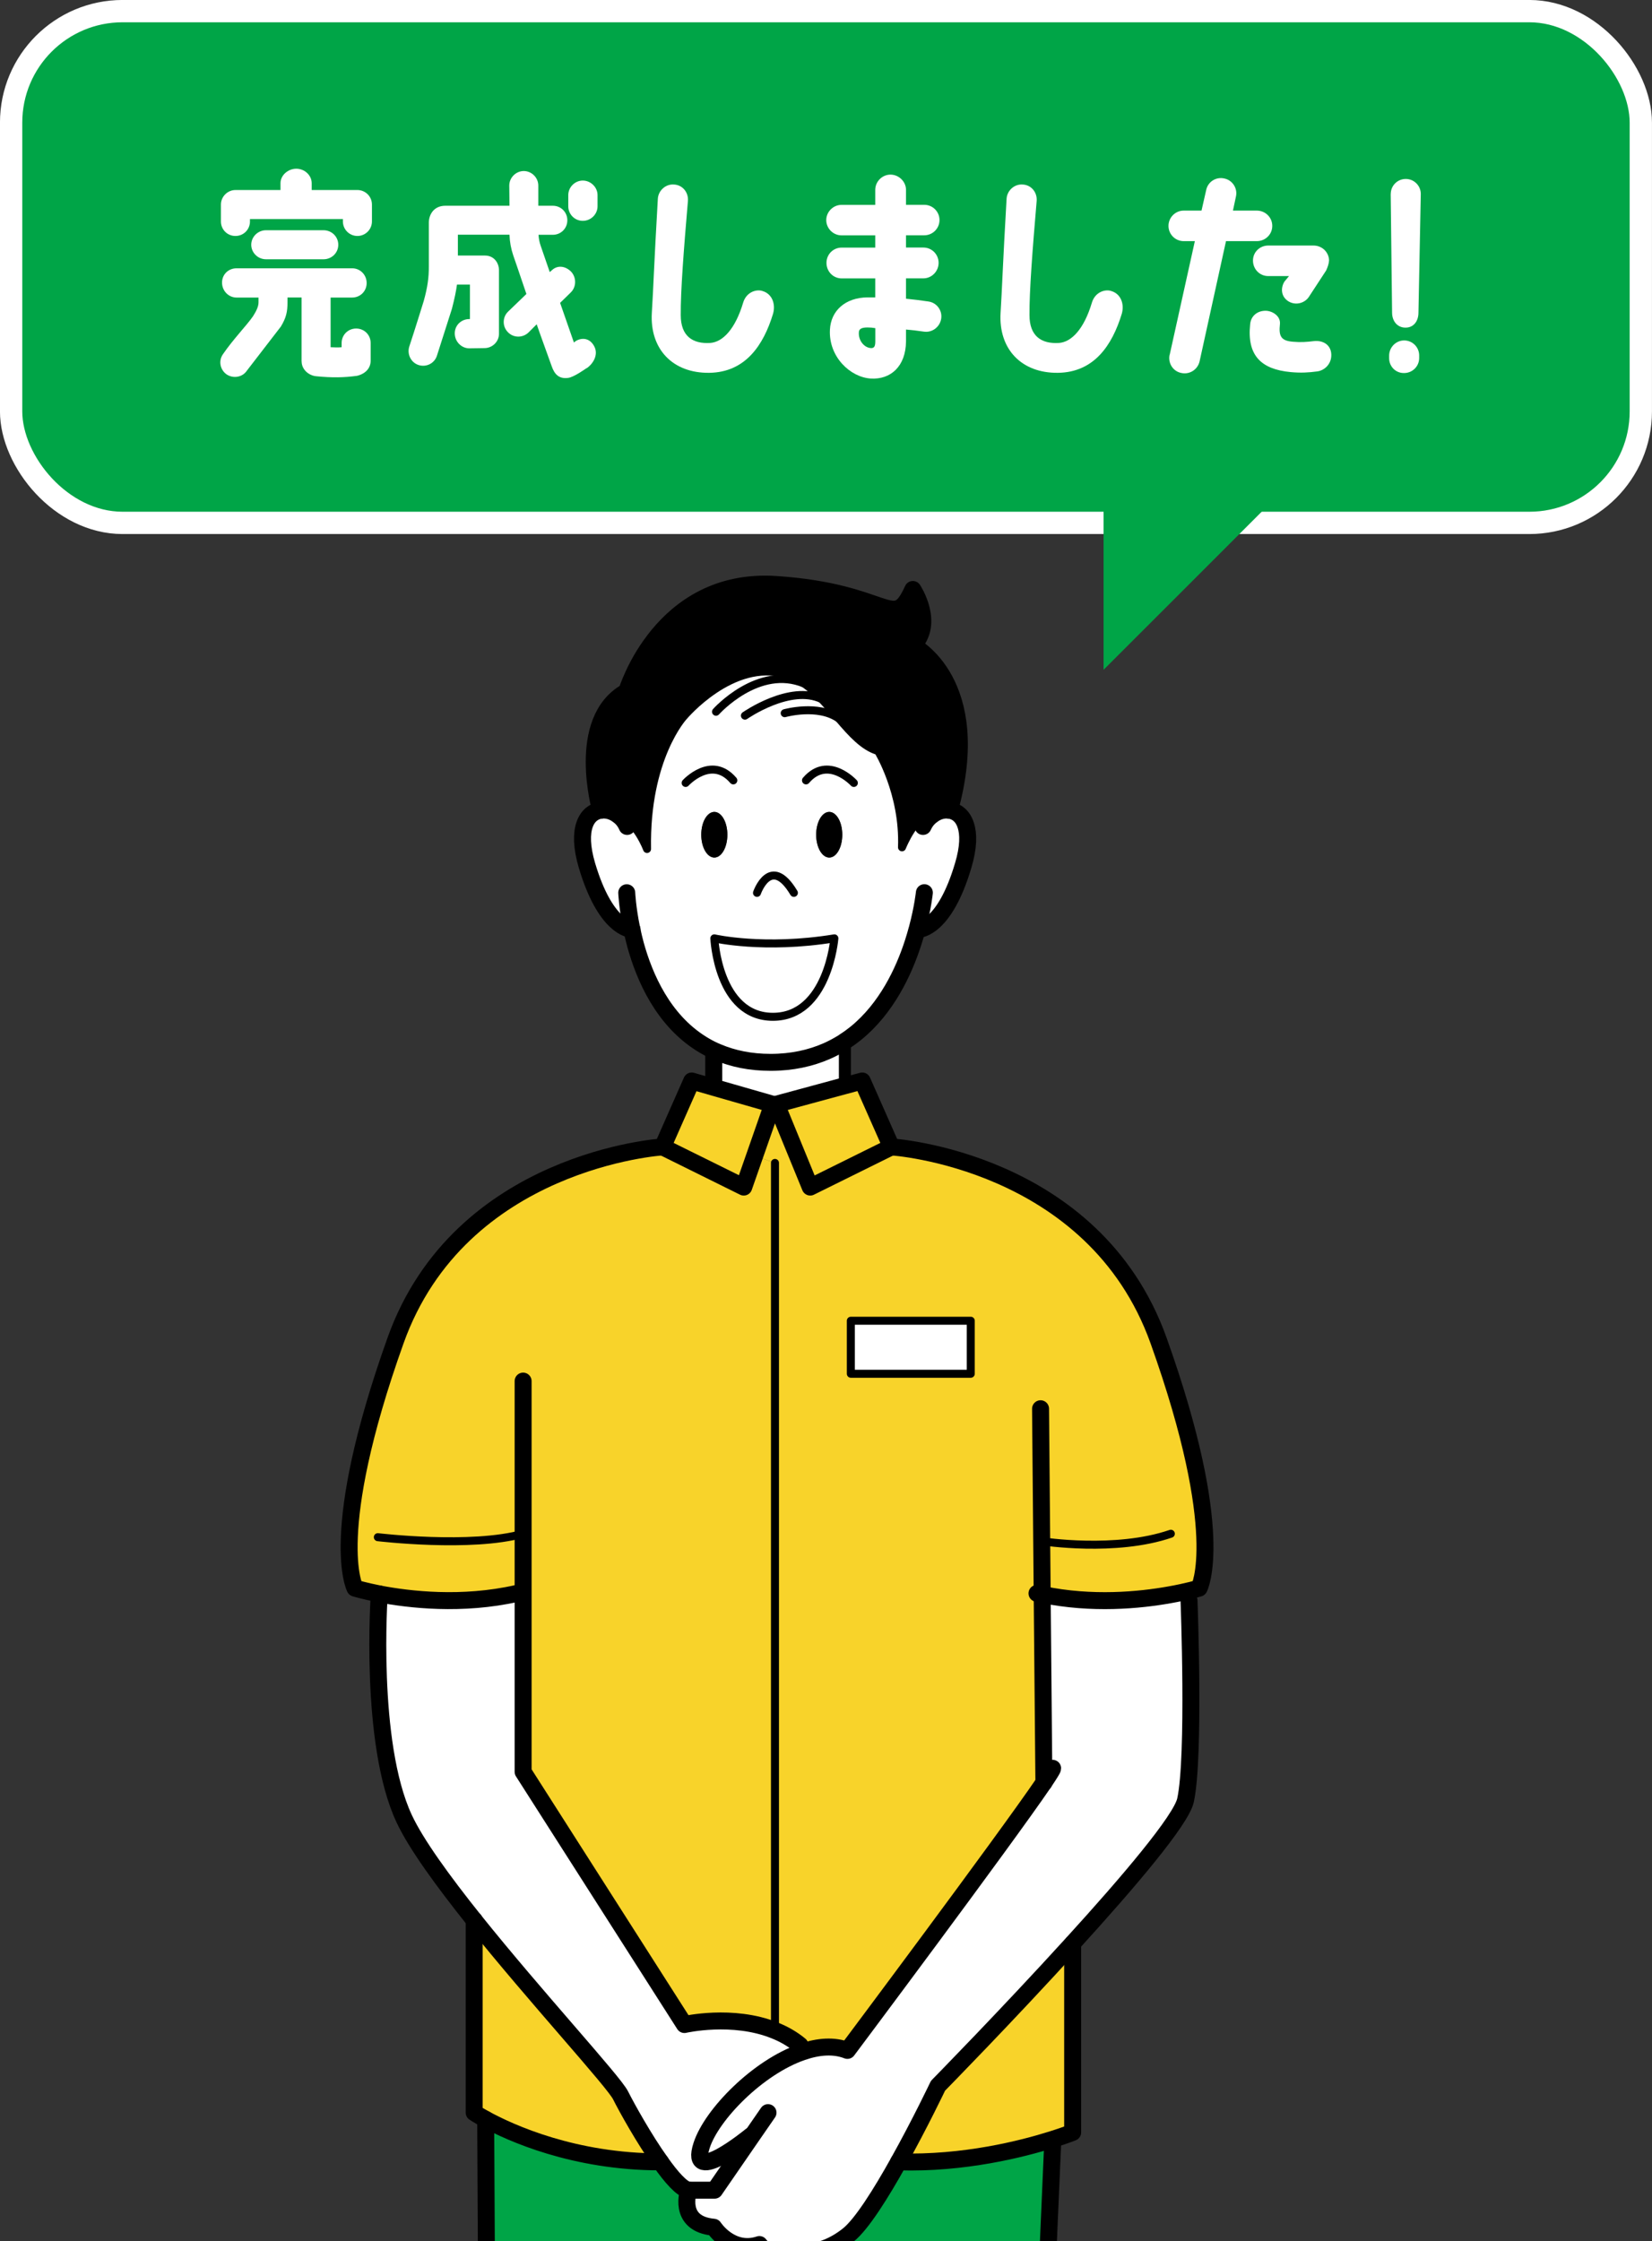 <?xml version="1.0" encoding="UTF-8"?>
<svg id="_レイヤー_2" data-name="レイヤー_2" xmlns="http://www.w3.org/2000/svg" xmlns:xlink="http://www.w3.org/1999/xlink" viewBox="0 0 297.01 402.92">
  <rect x="0" y="0" width="297.01" height="402.92" fill="#333333" stroke="none"/>
  <defs>
    <style>
      .cls-1, .cls-2, .cls-3, .cls-4, .cls-5 {
        fill: none;
      }

      .cls-6 {
        fill: #f8d32a;
      }

      .cls-2 {
        stroke-width: 3.05px;
      }

      .cls-2, .cls-4, .cls-5 {
        stroke: #000;
        stroke-linecap: round;
        stroke-linejoin: round;
      }

      .cls-3 {
        stroke: #fff;
        stroke-miterlimit: 10;
        stroke-width: 4.01px;
      }

      .cls-4 {
        stroke-width: 2.16px;
      }

      .cls-7 {
        fill: #00a547;
      }

      .cls-8 {
        fill: #fff;
      }

      .cls-5 {
        stroke-width: 1.44px;
      }

      .cls-9 {
        clip-path: url(#clippath);
      }
    </style>
    <clipPath id="clippath">
      <rect class="cls-1" x="16.63" y="73.02" width="259.88" height="329.9"/>
    </clipPath>
  </defs>
  <g id="_イラスト" data-name="イラスト">
    <g>
      <g class="cls-9">
        <g>
          <g>
            <path class="cls-6" d="M187.38,286.62c.15,16.88.31,33.84.31,33.84-7.05,10.37-35.33,48.15-35.33,48.15-2.43-.95-5.25-.73-8.11.27l-.42-1.2c-1.4-1.16-2.95-2.03-4.55-2.66l.06-.13v-155.83l-3.65-1.27,3.25-9.27h.64l6.1,14.88,14.59-7.22s36.4,2.25,48.04,34.82c12.42,34.79,7.29,44.5,7.29,44.5,0,0-2.06.63-5.43,1.22-5.29.94-13.82,1.78-22.77-.08ZM174.52,246.95v-9.53h-21.56v9.53h21.56Z"/>
            <path class="cls-8" d="M187.69,320.46s-.15-16.95-.31-33.84c8.95,1.86,17.49,1.02,22.77.08l3.61,1.02s1.08,28.16-.63,35.91c-.78,3.57-10.28,14.73-20.3,25.72-11.74,12.91-24.2,25.6-24.2,25.6,0,0-3.25,6.83-7.08,13.68-3.12,5.6-6.62,11.2-9.05,13.15-5.43,4.34-10.23,2.94-10.23,2.94-4.04,1.4-5.75-1.23-5.75-1.23-5.11,1.71-8.21-3.11-8.21-3.11-6.67-.62-4.5-6.67-4.5-6.67h4.66l6.66-9.67-.14-.1s-11.33,9.3-8.84,1.71c1.82-5.58,10.16-14.07,18.09-16.79,2.87-.99,5.68-1.22,8.11-.27,0,0,28.28-37.78,35.33-48.15Z"/>
            <path class="cls-6" d="M192.85,349.38v33.96s-1.36.55-3.72,1.29c-5.33,1.68-15.82,4.36-27.57,4.01,3.83-6.85,7.08-13.68,7.08-13.68,0,0,12.46-12.69,24.2-25.6h.01Z"/>
            <path class="cls-7" d="M189.13,384.63l.13.42-10.23,235.27c-2.84,1.82-5.54,3.2-8.09,4.24-13.93,5.6-23.56.6-27.63-2.39-1.44-1.05-2.18-1.85-2.18-1.85l-3.05-207.67-12.09,207.77c-.87.38-1.72.71-2.56,1.04-12.3,4.67-21.7,3.55-27.63,1.62-4.74-1.54-7.26-3.58-7.26-3.58l-1.23-238.49c4.46,2.42,15.88,7.64,31.43,7.64,1.94,2.76,3.85,4.9,5.06,5.08,0,0-2.17,6.06,4.5,6.67,0,0,3.11,4.81,8.21,3.11,0,0,1.71,2.63,5.75,1.23,0,0,4.8,1.4,10.23-2.94,2.43-1.94,5.93-7.55,9.05-13.15,11.75.35,22.24-2.34,27.57-4.01Z"/>
            <rect class="cls-8" x="152.97" y="237.43" width="21.56" height="9.53"/>
            <path class="cls-8" d="M164.9,167.01c-.2.77-.45,1.61-.73,2.48-1.71,5.27-4.8,11.78-10.25,16.24-.66.53-1.36,1.05-2.1,1.51-.13.1-.25.18-.39.27-.88.55-1.83,1.05-2.83,1.48-2.85,1.24-6.18,2-10.04,2-3.65,0-6.77-.67-9.47-1.8l-.67-.29c-.81-.38-1.58-.8-2.34-1.27-6.81-4.27-10.17-11.81-11.83-17.85-.25-.95-.48-1.86-.64-2.7-.35-.01-4.74-.32-8.07-11.48-1.97-6.67,0-9.57,2.45-9.93,1.08-.17,2.28.18,3.22.94,3.23.92,5.13,6.03,5.13,6.03-.29-16.42,6.57-23.81,6.57-23.81,0,0,8.73-10.45,18.37-7.61,1.2.36,2.34.97,3.39,1.72,1.09.78,2.11,1.73,3.09,2.77,1.06,1.12,2.08,2.32,3.09,3.48,0,.01.01.01.01.01,2.27,2.64,4.46,5.08,7.01,5.81,0,0,4.69,7.55,4.31,17.33,0,0,2.48-6.25,5.34-5.74.94-.76,2.13-1.11,3.2-.94,1.24.18,2.36,1.02,2.9,2.66.55,1.61.55,3.97-.45,7.27-3.36,11.36-7.85,11.48-8.06,11.48h-.01l-.2-.06ZM151.43,150.06c0-2.28-1.05-4.1-2.34-4.1s-2.35,1.82-2.35,4.1,1.04,4.1,2.35,4.1,2.34-1.83,2.34-4.1ZM138.97,182.79c9.9,0,11.05-14.1,11.05-14.1-12.66,2.06-21.58,0-21.58,0,0,0,.64,14.1,10.53,14.1ZM130.77,150.06c0-2.28-1.05-4.1-2.34-4.1s-2.35,1.82-2.35,4.1,1.05,4.1,2.35,4.1,2.34-1.83,2.34-4.1Z"/>
            <path d="M147.75,125.69c-.98-1.04-2-1.99-3.09-2.77-1.05-.76-2.18-1.36-3.39-1.72-9.64-2.84-18.37,7.61-18.37,7.61,0,0-6.87,7.39-6.57,23.81,0,0-1.9-5.11-5.13-6.03-.94-.76-2.14-1.11-3.22-.94,0,0-4.62-16.17,4.7-21.32,0,0,6.13-20.6,26.76-19.26,20.63,1.34,21.08,8.74,24.68.9,0,0,4.03,6.04,0,10.09,0,0,12.98,6.49,6.6,29.6-1.08-.17-2.27.18-3.2.94-2.87-.52-5.34,5.74-5.34,5.74.38-9.78-4.31-17.33-4.31-17.33-2.55-.73-4.74-3.16-7.01-5.81,0,0-.01,0-.01-.01-1.01-1.16-2.03-2.36-3.09-3.48Z"/>
            <polygon class="cls-6" points="151.9 195.17 155.02 194.33 160.26 206.18 145.67 213.4 139.57 198.51 151.9 195.17"/>
            <path class="cls-8" d="M151.9,187.36v7.81l-12.34,3.34h-.64l-10.66-3.06.06-.2v-6.14l.1-.22.67.29c2.7,1.13,5.82,1.8,9.47,1.8,3.86,0,7.19-.76,10.04-2,.99-.43,1.94-.94,2.83-1.48.14-.08.27-.17.39-.27l.08.13Z"/>
            <path d="M149.09,145.96c1.29,0,2.34,1.82,2.34,4.1s-1.05,4.1-2.34,4.1-2.35-1.83-2.35-4.1,1.04-4.1,2.35-4.1Z"/>
            <path class="cls-8" d="M150.02,168.69s-1.15,14.1-11.05,14.1-10.53-14.1-10.53-14.1c0,0,8.92,2.06,21.58,0Z"/>
            <path class="cls-8" d="M143.82,367.67l.42,1.2c-7.93,2.71-16.27,11.2-18.09,16.79-2.49,7.6,8.84-1.71,8.84-1.71l.14.1-6.66,9.67h-4.66c-1.22-.18-3.12-2.32-5.06-5.08-2.97-4.17-6.06-9.74-7.18-11.97-1.23-2.48-15.22-17.63-26.33-31.5-5.6-7.01-10.46-13.69-12.59-18.27-6.36-13.65-4.46-40.37-4.46-40.37,5.32,1.02,14.84,2.15,24.77-.1h1.08v32.09l29,45.43s8.67-2,16.23,1.06c1.59.63,3.15,1.5,4.55,2.66Z"/>
            <path class="cls-6" d="M94.05,286.43h-1.08c-9.93,2.25-19.46,1.12-24.77.1-2.74-.53-4.38-1.04-4.38-1.04,0,0-5.13-9.71,7.29-44.5,11.62-32.56,48.02-34.82,48.02-34.82l14.59,7.22,1.96-5.61,3.65,1.27v155.83l-.06.13c-7.55-3.06-16.23-1.06-16.23-1.06l-29-45.43v-32.09Z"/>
            <polygon class="cls-6" points="138.92 198.51 135.68 207.79 133.72 213.4 119.13 206.18 124.36 194.33 128.26 195.45 138.92 198.51"/>
            <path d="M128.43,145.96c1.29,0,2.34,1.82,2.34,4.1s-1.05,4.1-2.34,4.1-2.35-1.83-2.35-4.1,1.05-4.1,2.35-4.1Z"/>
            <path class="cls-6" d="M111.58,376.67c1.12,2.24,4.21,7.81,7.18,11.97-15.55,0-26.97-5.22-31.43-7.64-1.36-.74-2.07-1.22-2.07-1.22v-34.62c11.11,13.88,25.09,29.03,26.33,31.5Z"/>
          </g>
          <g>
            <path class="cls-2" d="M112.68,160.49s.11,2.66.88,6.41c.01.06.03.1.04.17.17.84.39,1.75.64,2.7,1.66,6.04,5.02,13.58,11.83,17.85.76.48,1.52.9,2.34,1.27l.67.29c2.7,1.13,5.82,1.8,9.47,1.8,3.86,0,7.19-.76,10.04-2,.99-.43,1.94-.94,2.83-1.48.14-.08.27-.17.39-.27.74-.46,1.44-.98,2.1-1.51,5.46-4.46,8.55-10.97,10.25-16.24.28-.87.53-1.71.73-2.48.01-.06.03-.08.04-.13.99-3.73,1.26-6.39,1.26-6.39"/>
            <path class="cls-2" d="M113.63,167.07h-.03c-.35-.01-4.74-.32-8.07-11.48-1.97-6.67,0-9.57,2.45-9.93,1.08-.17,2.28.18,3.22.94.66.46,1.2,1.16,1.55,1.97"/>
            <path class="cls-2" d="M165.1,167.07h.01c.21,0,4.7-.13,8.06-11.48.99-3.3.99-5.67.45-7.27-.53-1.64-1.65-2.48-2.9-2.66-1.08-.17-2.27.18-3.2.94-.66.46-1.2,1.16-1.57,1.97"/>
            <path class="cls-5" d="M136.1,160.51s2.43-7.01,6.63,0"/>
            <path class="cls-5" d="M128.43,168.69s8.92,2.06,21.58,0c0,0-1.15,14.1-11.05,14.1s-10.53-14.1-10.53-14.1Z"/>
            <path class="cls-5" d="M123.27,140.75s4.63-5.08,8.57-.46"/>
            <path class="cls-5" d="M153.51,140.75s-4.64-5.08-8.6-.46"/>
            <path class="cls-2" d="M107.98,145.65s-4.62-16.17,4.7-21.32c0,0,6.13-20.6,26.76-19.26,20.63,1.34,21.08,8.74,24.68.9,0,0,4.03,6.04,0,10.09,0,0,12.98,6.49,6.6,29.6"/>
            <path class="cls-5" d="M150.84,129.17c-1.01-1.16-2.03-2.36-3.09-3.48-.98-1.04-2-1.99-3.09-2.77-1.05-.76-2.18-1.36-3.39-1.72-9.64-2.84-18.37,7.61-18.37,7.61,0,0-6.87,7.39-6.57,23.81,0,0-1.9-5.11-5.13-6.03"/>
            <path class="cls-5" d="M165.46,132.17c-2.97,2.83-5.41,3.46-7.6,2.83-2.55-.73-4.74-3.16-7.01-5.81"/>
            <path class="cls-5" d="M128.73,127.95s7.61-8.55,15.93-5.04"/>
            <path class="cls-5" d="M133.93,128.65s8.14-5.69,13.82-2.97l.46.25"/>
            <path class="cls-5" d="M141.08,128.21s5.99-1.69,9.76.97c0,.01.01.01.01.01"/>
            <path class="cls-5" d="M157.86,134.99s4.69,7.55,4.31,17.33c0,0,2.48-6.25,5.34-5.74"/>
            <polyline class="cls-4" points="151.9 187.36 151.9 195.17 151.9 195.25"/>
            <line class="cls-2" x1="128.32" y1="189.11" x2="128.32" y2="195.25"/>
            <polygon class="cls-2" points="119.13 206.18 124.36 194.33 128.26 195.45 138.92 198.51 135.68 207.79 133.72 213.4 119.13 206.18"/>
            <path class="cls-2" d="M119.13,206.18s-36.4,2.25-48.02,34.82c-12.42,34.79-7.29,44.5-7.29,44.5,0,0,1.64.5,4.38,1.04,5.32,1.02,14.84,2.15,24.77-.1"/>
            <polygon class="cls-2" points="160.26 206.18 155.02 194.33 151.9 195.17 139.57 198.51 145.67 213.4 160.26 206.18"/>
            <path class="cls-2" d="M160.26,206.18s36.4,2.25,48.04,34.82c12.42,34.79,7.29,44.5,7.29,44.5,0,0-2.06.63-5.43,1.22-5.29.94-13.82,1.78-22.77-.08-.31-.06-.63-.13-.95-.2"/>
            <path class="cls-2" d="M94.05,248.28v70.24l29,45.43s8.67-2,16.23,1.06c1.59.63,3.15,1.5,4.55,2.66"/>
            <path class="cls-2" d="M134.99,383.95s-11.33,9.3-8.84,1.71c1.82-5.58,10.16-14.07,18.09-16.79,2.87-.99,5.68-1.22,8.11-.27,0,0,28.28-37.78,35.33-48.15.99-1.47,1.57-2.39,1.57-2.56"/>
            <path class="cls-2" d="M85.25,345.16v34.62s.71.48,2.07,1.22c4.46,2.42,15.88,7.64,31.43,7.64"/>
            <path class="cls-2" d="M87.32,381l1.23,238.49s2.52,2.04,7.26,3.58c5.93,1.93,15.33,3.05,27.63-1.62.84-.32,1.69-.66,2.56-1.04l12.09-207.77,3.05,207.67s.74.8,2.18,1.85c4.07,2.99,13.69,7.99,27.63,2.39,2.55-1.04,5.25-2.42,8.09-4.24l10.23-235.27"/>
            <path class="cls-2" d="M138.08,379.79l-2.95,4.27-6.66,9.67h-4.66c-1.22-.18-3.12-2.32-5.06-5.08-2.97-4.17-6.06-9.74-7.18-11.97-1.23-2.48-15.22-17.63-26.33-31.5-5.6-7.01-10.46-13.69-12.59-18.27-6.36-13.65-4.46-40.37-4.46-40.37"/>
            <path class="cls-2" d="M123.82,393.72s-2.17,6.06,4.5,6.67c0,0,3.11,4.81,8.21,3.11,0,0,1.71,2.63,5.75,1.23,0,0,4.8,1.4,10.23-2.94,2.43-1.94,5.93-7.55,9.05-13.15,3.83-6.85,7.08-13.68,7.08-13.68,0,0,12.46-12.69,24.2-25.6,10.02-10.99,19.51-22.16,20.3-25.72,1.71-7.75.63-35.91.63-35.91"/>
            <path class="cls-2" d="M187.08,253.25c0,.31.15,16.8.29,33.38.15,16.88.31,33.84.31,33.84"/>
            <path class="cls-2" d="M192.85,349.38v33.96s-1.36.55-3.72,1.29c-5.33,1.68-15.82,4.36-27.57,4.01"/>
            <line class="cls-5" x1="139.33" y1="209.06" x2="139.33" y2="364.89"/>
            <rect class="cls-5" x="152.97" y="237.43" width="21.56" height="9.53"/>
            <path class="cls-5" d="M67.93,276.34s16.81,2.01,26.12-.62"/>
            <path class="cls-5" d="M187.38,277.08s13.19,2.06,23.12-1.36"/>
          </g>
        </g>
      </g>
      <g>
        <g>
          <rect class="cls-7" x="2" y="2" width="293" height="92" rx="20.04" ry="20.04"/>
          <rect class="cls-3" x="2" y="2" width="293" height="92" rx="20.04" ry="20.04"/>
        </g>
        <g>
          <path class="cls-8" d="M54.22,64.98v-11.5h-2.53v.87c0,1.7-.24,2.77-1.19,4.35l-6.12,7.94c-.79,1.19-2.45,1.46-3.63.67-1.19-.83-1.5-2.45-.67-3.63,1.86-2.72,4.27-5.17,5.41-6.83.63-.99.99-1.78.99-2.49v-.87h-3.95c-1.46,0-2.61-1.22-2.61-2.69s1.15-2.57,2.61-2.57h20.78c1.46,0,2.61,1.18,2.61,2.65s-1.15,2.61-2.61,2.61h-3.87v8.93c.63,0,1.15.08,1.98,0v-.75c0-1.46,1.15-2.61,2.61-2.61s2.61,1.14,2.61,2.61v3.16c0,1.38-.95,2.37-2.45,2.73-2.29.32-4.5.36-7.31.08-1.42-.12-2.65-1.26-2.65-2.65ZM66.87,39.81c0,1.46-1.19,2.61-2.61,2.61s-2.61-1.15-2.61-2.61v-.43h-16.71v.43c0,1.46-1.15,2.61-2.61,2.61s-2.61-1.15-2.61-2.61v-3.04c0-1.42,1.19-2.61,2.61-2.61h8.1v-1.22c0-1.46,1.38-2.61,2.84-2.61s2.77,1.15,2.77,2.61v1.22h8.22c1.42,0,2.61,1.15,2.61,2.61v3.04ZM47.82,46.61c-1.46,0-2.65-1.19-2.65-2.61s1.19-2.61,2.65-2.61h10.35c1.46,0,2.65,1.15,2.65,2.61s-1.19,2.61-2.65,2.61h-10.35Z"/>
          <path class="cls-8" d="M105.42,66.2s-2.29,1.66-3.32,1.74c-1.58.2-2.41-.63-2.92-2.13-.67-1.9-1.7-4.66-2.69-7.51l-1.5,1.5c-1.07.99-2.73.95-3.71-.12-.99-1.03-.95-2.69.08-3.67l3.28-3.16c-1.3-3.87-2.37-6.95-2.37-6.95-.4-1.18-.63-2.45-.67-3.71h-9.28v3.75h4.86c1.66,0,2.53,1.34,2.53,2.65v11.42c0,1.42-1.19,2.57-2.61,2.57-.12,0-2.73.04-2.73.04-1.42,0-2.61-1.22-2.61-2.69s1.19-2.57,2.61-2.57h.12v-6.2h-2.33c-.16,1.18-.43,2.49-.91,4.35l-2.69,8.42c-.43,1.38-1.9,2.13-3.28,1.7-1.38-.43-2.13-1.94-1.7-3.32.95-2.84,2.57-8.1,2.61-8.22.71-2.57.91-4.23.91-6.2v-7.86c0-1.46.91-3.04,2.96-3.04h11.54l-.04-3.63c0-1.42,1.19-2.61,2.61-2.61s2.61,1.19,2.61,2.61v3.63h2.61c1.46,0,2.61,1.15,2.61,2.61s-1.15,2.61-2.61,2.61h-2.57c.04.67.16,1.34.4,2.01l1.62,4.7.36-.32c1.03-.99,2.45-.79,3.48.24.99,1.07.95,2.77-.08,3.75l-1.9,1.86,2.49,7.15c.08-.16.55-.43.67-.47,1.22-.51,2.37-.08,3,1.18.79,1.54-.32,3.2-1.42,3.91ZM107.43,37.09c0,1.42-1.19,2.61-2.65,2.61s-2.61-1.19-2.61-2.61v-2.02c0-1.42,1.19-2.61,2.61-2.61s2.65,1.19,2.65,2.61v2.02Z"/>
          <path class="cls-8" d="M137.03,52.3c1.83.5,2.45,2.41,1.95,4.12-1.71,5.61-4.95,10.52-11.48,10.6s-10.69-4.24-10.31-10.77c.29-4.57.37-8.23,1.08-20.5.08-1.5,1.41-2.7,2.91-2.58,1.54.08,2.62,1.41,2.5,2.95-.75,8.77-1.33,16.34-1.29,20.54,0,3.74,2.12,5.2,5.32,4.99,2.2-.17,4.45-2.41,5.9-7.24.54-1.83,2.25-2.45,3.41-2.12Z"/>
          <path class="cls-8" d="M162.89,34.12v2.7h3.28c1.5,0,2.74,1.21,2.74,2.74s-1.25,2.74-2.74,2.74h-3.28v2.2h3.12c1.54,0,2.74,1.25,2.74,2.75s-1.21,2.79-2.74,2.79h-3.12v3.66c1.25.12,2.58.29,4.03.5,1.5.21,2.54,1.62,2.29,3.12s-1.66,2.54-3.16,2.29c-1.16-.17-2.16-.29-3.16-.37v2.12c-.04,4.53-2.79,6.9-6.32,6.69-3.66-.21-7.61-3.87-7.36-8.77.17-3.49,2.83-5.78,6.74-5.82h1.41v-3.41h-6.03c-1.54,0-2.74-1.25-2.74-2.79s1.21-2.75,2.74-2.75h6.03v-2.2h-6.07c-1.5,0-2.74-1.25-2.74-2.74s1.25-2.74,2.74-2.74h6.07v-2.7c0-1.5,1.25-2.74,2.74-2.74s2.79,1.25,2.79,2.74ZM157.36,58.99c-.5-.08-.87-.12-1.37-.12-1.08,0-1.58.25-1.58.92-.08,1.46,1,2.79,2.29,2.79.5-.04.67-.37.67-1.25v-2.33Z"/>
          <path class="cls-8" d="M199.73,52.3c1.83.5,2.45,2.41,1.95,4.12-1.71,5.61-4.95,10.52-11.48,10.6s-10.69-4.24-10.31-10.77c.29-4.57.37-8.23,1.08-20.5.08-1.5,1.41-2.7,2.91-2.58,1.54.08,2.62,1.41,2.5,2.95-.75,8.77-1.33,16.34-1.29,20.54,0,3.74,2.12,5.2,5.32,4.99,2.2-.17,4.45-2.41,5.9-7.24.54-1.83,2.25-2.45,3.41-2.12Z"/>
          <path class="cls-8" d="M210.29,63.81l4.53-20.46h-2c-1.54,0-2.74-1.25-2.74-2.74s1.21-2.75,2.74-2.75h3.2l.83-3.66c.29-1.5,1.75-2.45,3.24-2.12,1.5.29,2.45,1.79,2.12,3.24l-.54,2.54h4.28c1.54,0,2.79,1.21,2.79,2.75s-1.25,2.74-2.79,2.74h-5.53l-4.74,21.58c-.33,1.5-1.79,2.45-3.29,2.12-1.5-.29-2.41-1.75-2.12-3.24ZM232.04,66.89c-5.32-.5-7.86-2.99-7.28-8.57.12-1.54,1.33-2.5,2.87-2.45,1.12.04,2.62.92,2.49,2.37-.25,2.25.21,3.04,2.41,3.2,1.33.12,2.41.04,3.7-.12,1.58-.17,3.04.62,3.12,2.37.08,1.87-1.37,2.95-2.54,3.08-1.54.21-2.95.29-4.78.12ZM238.94,46.89c-.04.54-.21,1.04-.5,1.71l-2.99,4.57c-.75,1.33-2.45,1.79-3.74,1.04-1.41-.83-1.5-2.41-.79-3.58l.83-1h-3.74c-1.54,0-2.74-1.25-2.74-2.79s1.25-2.7,2.74-2.7h8.15c1.54,0,2.79,1.21,2.79,2.74Z"/>
          <path class="cls-8" d="M255.15,63.9v.46c0,1.5-1.21,2.7-2.7,2.7-1.5.04-2.7-1.16-2.7-2.66v-.46c0-1.5,1.21-2.74,2.7-2.74s2.7,1.21,2.7,2.7ZM250.04,34.87c0-1.5,1.21-2.7,2.7-2.7s2.7,1.21,2.7,2.7l-.42,21.33c0,1.5-.83,2.7-2.33,2.7s-2.41-1.21-2.41-2.7l-.25-21.33Z"/>
        </g>
        <polyline class="cls-7" points="229.97 88.86 198.41 120.41 198.41 87.09"/>
      </g>
    </g>
  </g>
</svg>